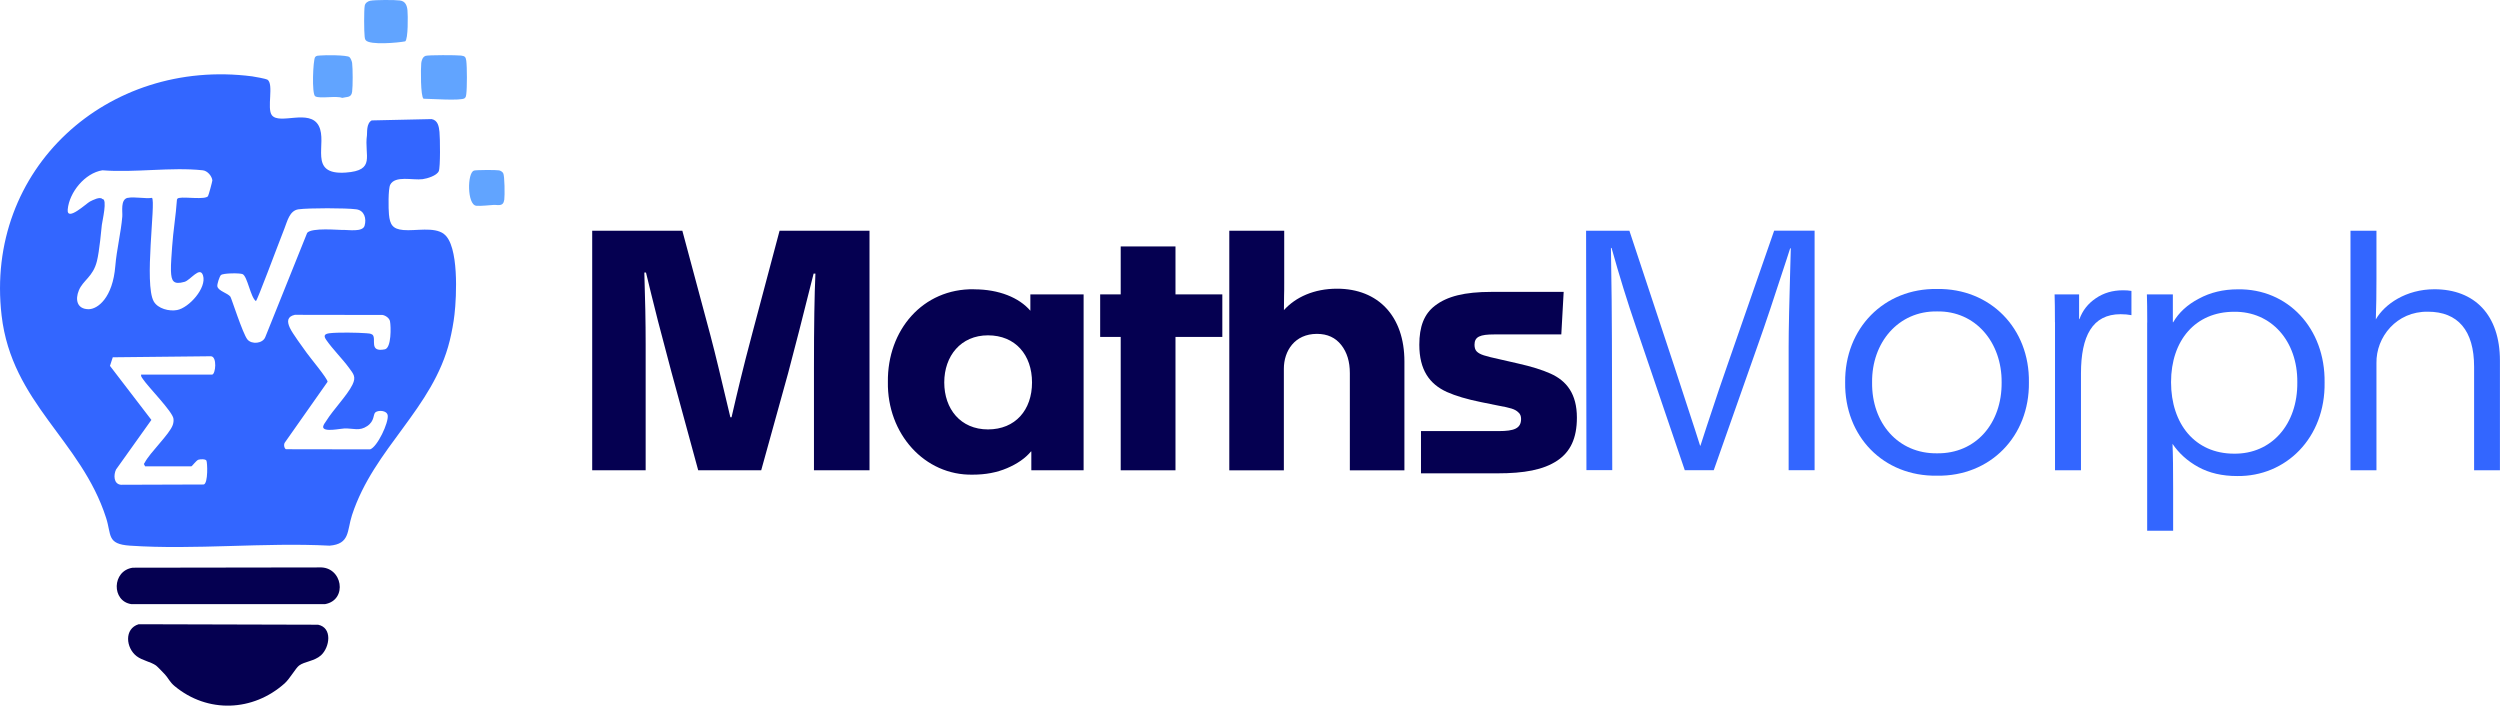 <?xml version="1.0" encoding="UTF-8"?> <svg xmlns="http://www.w3.org/2000/svg" width="248" height="70" viewBox="0 0 248 70" fill="none"><g clip-path="url(#clip0_15_1352)"><path d="M58.732 22.887H67.688L70.463 33.23C70.74 34.289 71.016 35.375 71.278 36.474L71.782 38.584L72.452 41.395H72.569C72.88 40.014 73.191 38.749 73.467 37.595C73.743 36.44 74.137 34.914 74.641 33.017L77.334 22.887H86.255V46.653H80.745V36.474C80.745 32.337 80.793 29.217 80.89 27.141H80.71C79.633 31.457 78.784 34.756 78.183 37.01L75.511 46.653H69.262L66.59 36.846L65.271 31.842C64.781 29.911 64.387 28.302 64.083 27.038H63.918C64.001 29.588 64.049 31.959 64.049 34.151V46.653H58.746V22.887H58.732Z" fill="#050051"></path><path d="M96.633 28.701C99.098 28.701 101.1 29.526 102.212 30.825V29.203H107.494V46.653H102.308V44.784H102.274C101.721 45.45 100.934 46 99.906 46.44C98.877 46.88 97.751 47.086 96.495 47.086C91.716 47.182 87.995 43.024 88.078 37.897C88.015 32.735 91.551 28.612 96.626 28.694L96.633 28.701ZM98.007 33.265C95.314 33.265 93.67 35.313 93.67 37.938C93.67 40.564 95.286 42.598 98.007 42.598C100.727 42.598 102.377 40.667 102.377 37.938C102.377 35.21 100.727 33.265 98.007 33.265Z" fill="#050051"></path><path d="M111.174 33.423H109.137V29.203H111.174V24.447H116.608V29.203H121.255V33.423H116.608V46.653H111.174V33.423Z" fill="#050051"></path><path d="M121.946 22.887H127.394V28.035C127.394 28.571 127.394 29.01 127.38 29.334L127.366 30.763C128.526 29.478 130.349 28.639 132.634 28.639C136.729 28.639 139.318 31.382 139.318 35.849V46.66H133.905V37.017C133.905 35.883 133.629 34.955 133.056 34.227C132.483 33.498 131.688 33.12 130.639 33.12C128.436 33.12 127.359 34.811 127.359 36.577V46.66H121.946V22.894V22.887Z" fill="#050051"></path><path d="M157.326 22.887H161.635L166.102 36.378C166.578 37.808 167.262 39.904 168.16 42.674L168.65 44.213H168.684C168.926 43.498 169.126 42.832 169.306 42.296C170.238 39.471 170.921 37.443 171.363 36.206L175.997 22.88H180.008V46.646H177.433V34.406C177.433 33.629 177.447 32.474 177.481 30.962C177.529 29.436 177.543 28.351 177.564 27.698L177.647 24.632H177.585L177.212 25.787C176.024 29.436 175.092 32.234 174.408 34.144L170.003 46.646H167.131L162.284 32.406C161.434 29.938 160.633 27.34 159.867 24.598H159.805C159.867 28.461 159.901 31.45 159.901 33.574L159.936 46.639H157.374L157.34 22.873L157.326 22.887Z" fill="#3366FF"></path><path d="M192.154 28.667C197.422 28.584 201.351 32.564 201.268 37.938C201.33 43.279 197.436 47.272 192.154 47.189C186.823 47.272 182.97 43.279 183.039 37.938C182.977 32.564 186.906 28.584 192.154 28.667ZM192.154 30.894C188.322 30.832 185.663 33.98 185.712 37.938C185.663 41.98 188.308 45.017 192.154 44.969C196.021 45.017 198.596 41.98 198.562 37.938C198.596 33.98 195.986 30.825 192.154 30.894Z" fill="#3366FF"></path><path d="M203.85 31.966C203.85 30.715 203.837 29.808 203.816 29.203H206.246V31.657H206.281C206.592 30.797 207.13 30.117 207.897 29.595C208.677 29.058 209.575 28.797 210.603 28.797C210.893 28.797 211.176 28.811 211.439 28.859V31.265C211.128 31.203 210.769 31.169 210.362 31.169C207.558 31.169 206.433 33.347 206.433 37.045V46.653H203.857V31.959L203.85 31.966Z" fill="#3366FF"></path><path d="M213.006 31.993C213.006 30.742 212.992 29.814 212.972 29.203H215.547V31.966H215.582C216.134 31.01 216.983 30.227 218.123 29.629C219.262 29.01 220.553 28.701 221.989 28.701C226.947 28.619 230.669 32.564 230.6 37.938C230.683 43.443 226.754 47.292 221.92 47.223C220.45 47.223 219.165 46.928 218.074 46.33C216.983 45.732 216.134 44.949 215.513 44.028C215.561 45.086 215.575 46.564 215.575 48.426V52.646H212.999V31.993H213.006ZM221.616 30.928C217.784 30.928 215.368 33.766 215.368 37.911C215.368 42.055 217.75 45.004 221.616 45.004C225.317 45.052 227.941 42.117 227.893 37.911C227.927 33.835 225.317 30.88 221.616 30.928Z" fill="#3366FF"></path><path d="M233.168 22.887H235.744V27.677C235.744 29.058 235.73 30.385 235.682 31.684C236.545 30.172 238.685 28.694 241.489 28.694C245.487 28.694 247.993 31.244 247.993 35.773V46.653H245.431V36.378C245.431 32.791 243.829 30.921 240.847 30.921C237.733 30.873 235.696 33.437 235.744 36.021V46.653H233.168V22.887Z" fill="#3366FF"></path><path d="M140.969 42.763H148.688C150.186 42.763 150.891 42.509 150.891 41.56C150.891 41.279 150.808 41.059 150.621 40.907C150.283 40.571 149.8 40.454 148.654 40.241L146.92 39.89C145.526 39.608 144.4 39.272 143.537 38.887C141.804 38.103 140.796 36.694 140.796 34.199C140.796 32.406 141.265 31.155 142.343 30.33C143.551 29.395 145.284 28.955 147.956 28.955H155.116L154.882 33.175H148.225C146.831 33.175 146.271 33.395 146.271 34.199C146.271 34.481 146.34 34.715 146.492 34.866C146.81 35.182 147.314 35.32 148.743 35.636L150.573 36.055C151.92 36.358 152.997 36.694 153.805 37.059C155.42 37.78 156.428 39.086 156.428 41.43C156.428 43.492 155.772 44.825 154.495 45.684C153.1 46.619 151.181 46.955 148.543 46.955H140.962V42.77L140.969 42.763Z" fill="#050051"></path><path d="M44.032 23.21C45.544 24.323 45.289 29.43 45.088 31.175C44.992 32.041 44.812 32.976 44.619 33.773C42.955 40.57 37.099 44.419 34.917 51.106C34.413 52.646 34.738 53.966 32.694 54.13C26.224 53.794 19.32 54.563 12.898 54.13C10.571 53.972 11.075 53.072 10.523 51.368C8.037 43.636 1.174 40.007 0.159 31.299C-1.54 16.735 10.682 5.732 25.016 7.574C25.251 7.601 26.404 7.821 26.521 7.897C27.198 8.309 26.445 10.763 26.97 11.43C27.736 12.412 30.726 10.756 31.624 12.488C32.522 14.22 30.485 17.381 34.289 17.12C37.32 16.907 36.112 15.45 36.402 13.416C36.437 13.162 36.326 12.247 36.872 11.945L42.817 11.814C43.445 11.931 43.542 12.557 43.597 13.093C43.659 13.677 43.694 16.584 43.528 16.976C43.328 17.43 42.382 17.711 41.926 17.773C40.959 17.904 39.192 17.381 38.708 18.33C38.501 18.735 38.529 20.715 38.584 21.271C38.681 22.282 38.95 22.722 40.006 22.818C41.242 22.928 43.044 22.474 44.032 23.203V23.21ZM12.677 19.629C13.319 19.491 14.383 19.732 15.08 19.629C15.474 20 14.272 28.186 15.253 29.904C15.66 30.619 16.785 30.907 17.566 30.756C18.747 30.536 20.521 28.564 20.141 27.333C19.844 26.357 18.892 27.794 18.305 27.959C17.2 28.268 16.993 27.897 16.958 26.859C16.937 26.192 17.034 25.162 17.076 24.467C17.179 22.921 17.448 21.368 17.552 19.814C17.587 19.663 17.69 19.649 17.821 19.629C18.401 19.519 20.328 19.828 20.631 19.464C20.687 19.402 21.073 17.973 21.067 17.89C21.011 17.45 20.576 16.942 20.114 16.893C17.006 16.557 13.326 17.148 10.157 16.893C8.424 17.168 6.877 19.072 6.718 20.77C6.601 22.048 8.603 20.151 8.921 19.993C9.204 19.849 9.929 19.471 10.157 19.746C10.682 19.718 10.143 21.938 10.102 22.309C10.06 22.68 9.867 24.921 9.611 25.918C9.225 27.464 8.244 27.787 7.823 28.804C7.443 29.718 7.63 30.66 8.783 30.674C9.687 30.674 11.186 29.553 11.441 26.371C11.572 24.77 12.007 23.024 12.132 21.478C12.173 21.003 11.925 19.787 12.67 19.622L12.677 19.629ZM21.916 27.285C21.778 27.416 21.508 28.22 21.564 28.426C21.688 28.88 22.565 29.065 22.855 29.43C22.951 29.553 24.077 33.093 24.54 33.67C24.954 34.192 26.073 34.096 26.321 33.429L30.471 23.1C30.92 22.557 33.647 22.825 33.958 22.811C34.538 22.784 35.974 23.052 36.167 22.392C36.374 21.691 36.147 20.866 35.339 20.763C34.331 20.625 30.616 20.625 29.608 20.763C28.717 20.887 28.496 21.966 28.213 22.674C27.447 24.619 25.506 29.869 25.382 29.869C24.85 29.478 24.547 27.423 24.07 27.196C23.808 27.072 22.13 27.086 21.923 27.285H21.916ZM36.954 33.203C37.376 33.615 36.547 34.976 38.177 34.653C38.833 34.522 38.791 32.399 38.688 31.869C38.625 31.553 38.246 31.292 37.942 31.244L29.249 31.23C28.489 31.402 28.455 31.876 28.758 32.529C29.028 33.106 29.988 34.385 30.409 34.983C30.712 35.423 32.522 37.581 32.494 37.876L28.254 43.904C28.13 44.082 28.178 44.447 28.358 44.563L36.713 44.577C37.431 44.344 38.57 41.917 38.46 41.203C38.384 40.701 37.535 40.667 37.244 40.9C36.996 41.1 37.182 41.752 36.437 42.261C35.649 42.797 35.076 42.481 34.165 42.502C33.785 42.508 32.059 42.907 32.052 42.344C32.087 42.103 32.252 41.938 32.37 41.746C33.039 40.66 34.448 39.217 34.959 38.172C35.346 37.381 35.076 37.113 34.621 36.488C33.965 35.588 33.026 34.673 32.363 33.718C32.087 33.319 32.163 33.127 32.68 33.058C33.502 32.955 35.491 32.99 36.354 33.058C36.561 33.079 36.775 33.072 36.947 33.203H36.954ZM13.996 37.161H21.032C21.391 37.161 21.564 35.347 20.915 35.34L11.186 35.443L10.909 36.295L15.018 41.656L11.51 46.577C11.255 47.113 11.262 48.014 11.994 48.089L20.217 48.062C20.659 47.924 20.576 45.835 20.473 45.684C20.362 45.519 19.872 45.546 19.686 45.601C19.465 45.67 19.057 46.261 18.974 46.261H14.396L14.272 46.028C14.3 45.979 14.334 45.931 14.362 45.883C14.907 44.852 16.813 43.086 17.138 42.158C17.207 41.952 17.234 41.746 17.207 41.533C17.131 40.845 14.714 38.406 14.175 37.601C14.086 37.464 13.961 37.34 13.996 37.155V37.161Z" fill="#3366FF"></path><path d="M16.364 66.907C16.212 66.742 15.619 66.124 15.481 66.021C14.963 65.65 14.107 65.519 13.554 65.093C12.484 64.275 12.297 62.371 13.754 61.924L31.555 61.972C32.998 62.268 32.715 64.206 31.845 65.004C31.189 65.594 30.209 65.615 29.67 66.021C29.332 66.275 28.752 67.326 28.241 67.787C25.099 70.598 20.59 70.777 17.324 68.062C16.827 67.65 16.696 67.265 16.364 66.907Z" fill="#050051"></path><path d="M13.167 56.316L31.665 56.289C33.978 56.165 34.531 59.526 32.238 59.931H13.036C11.055 59.65 11.089 56.619 13.167 56.316Z" fill="#050051"></path><path d="M42.209 5.54C42.52 5.45 45.309 5.457 45.737 5.512C46.117 5.56 46.2 5.65 46.255 6.028C46.338 6.653 46.338 8.715 46.255 9.34C46.235 9.498 46.228 9.636 46.09 9.746C45.744 10.021 42.679 9.794 42.016 9.794C41.712 9.595 41.733 6.749 41.788 6.261C41.816 6 41.933 5.629 42.216 5.546L42.209 5.54Z" fill="#61A4FF"></path><path d="M36.72 0.076C37.162 -0.021 39.185 -0.021 39.675 0.048C40.214 0.117 40.372 0.543 40.421 1.017C40.469 1.491 40.497 3.911 40.193 4.103C39.502 4.241 36.685 4.495 36.285 3.993C36.195 3.876 36.195 3.78 36.174 3.643C36.112 3.162 36.098 1.01 36.181 0.564C36.23 0.302 36.471 0.131 36.72 0.076Z" fill="#61A4FF"></path><path d="M34.662 5.663C34.793 5.766 34.904 6.076 34.931 6.247C35 6.811 35.007 8.543 34.931 9.1C34.849 9.711 34.434 9.581 33.944 9.711C33.364 9.471 31.714 9.821 31.272 9.553C30.906 9.333 31.058 5.931 31.258 5.67C31.396 5.491 31.583 5.526 31.776 5.505C32.239 5.457 34.4 5.45 34.669 5.663H34.662Z" fill="#61A4FF"></path><path d="M47.015 16.921C47.249 16.852 49.217 16.845 49.507 16.9C49.659 16.928 49.839 17.045 49.915 17.175C50.067 17.43 50.08 19.409 50.025 19.808C49.922 20.543 49.404 20.302 48.948 20.33C48.492 20.357 47.698 20.454 47.249 20.412C46.324 20.316 46.345 17.127 47.015 16.928V16.921Z" fill="#61A4FF"></path></g><defs><clipPath id="clip0_15_1352"><rect width="248" height="70" fill="white"></rect></clipPath></defs></svg> 